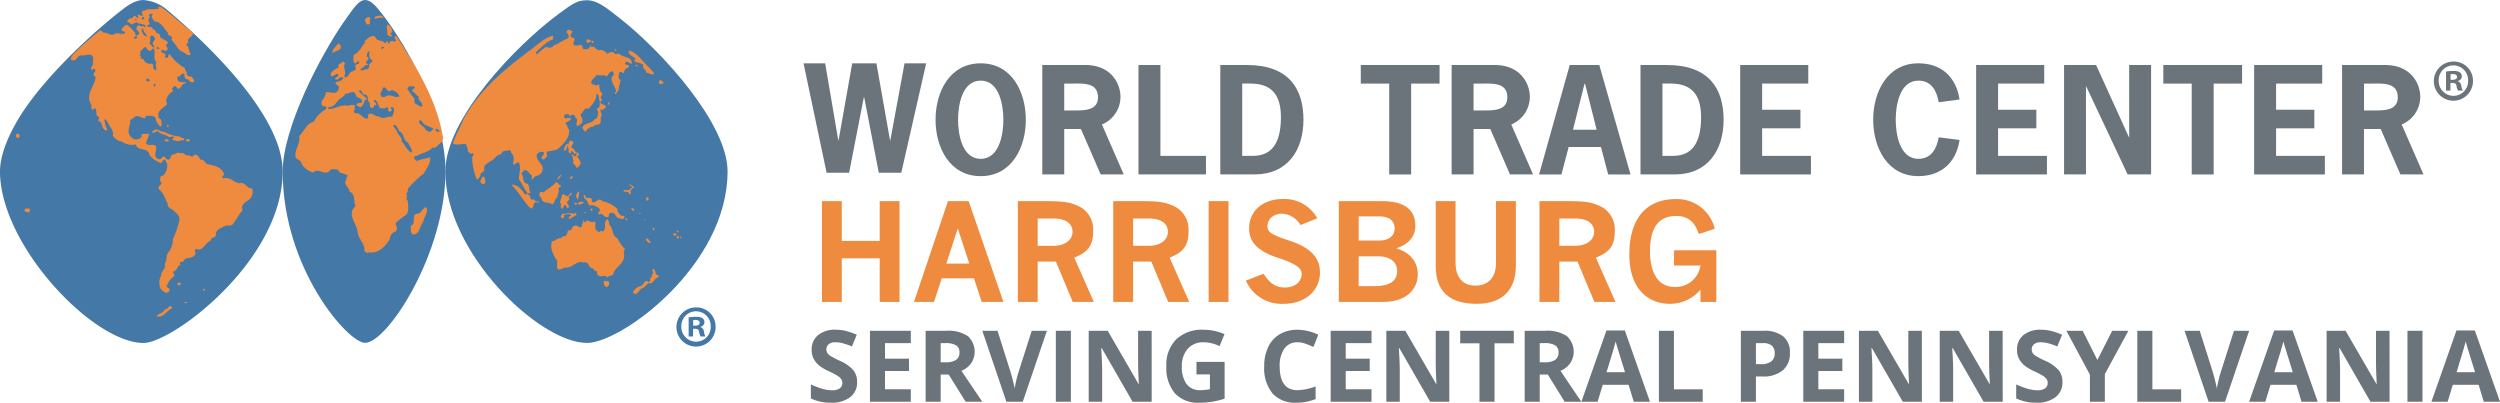 <svg xmlns="http://www.w3.org/2000/svg" xmlns:xlink="http://www.w3.org/1999/xlink" width="552.045" height="88.922" viewBox="0 0 552.045 88.922"><defs><clipPath id="a"><rect width="552.045" height="88.922" fill="none"/></clipPath></defs><path d="M199.022,38.147h-4.97l-3.231-16.711h-.061L187.5,38.147h-4.97l-5.094-24.159h4.776L185.106,31h.063l3.016-17.015h5.342L196.537,31h.062l3.14-17.015h4.777Z" fill="#6a747a"/><g clip-path="url(#a)"><path d="M226.521,26.435c0,6.088-3.071,12.459-9.967,12.459s-9.967-6.371-9.967-12.459,3.072-12.452,9.967-12.452,9.967,6.364,9.967,12.452m-14.964,0c0,3.106.842,8.635,5,8.635s5.005-5.529,5.005-8.635-.843-8.635-5.005-8.635-5,5.529-5,8.635" fill="#6a747a"/><path d="M239.691,14.357c5.557,0,7.731,3.976,7.731,7.048a6.633,6.633,0,0,1-4.1,6.087l4.818,11.024h-5.094l-4.356-10.03H235v10.03h-4.846V14.357ZM237.11,24.386c2.112,0,5.342.124,5.342-2.885,0-3.327-3.258-3.044-5.653-3.044H235v5.929Z" fill="#6a747a"/><path d="M256.241,34.416H266.3v4.1H251.395V14.358h4.846Z" fill="#6a747a"/><path d="M275.367,14.358c9.194,0,12.459,5.218,12.459,12.079,0,6.8-3.575,12.079-10.782,12.079h-7.578V14.358Zm1.3,20.058c3.851,0,6.185-2.422,6.185-8.538,0-5.06-2.175-7.427-6.71-7.427h-1.836V34.416Z" fill="#6a747a"/><path d="M317.881,18.454h-6.275V38.52h-4.845V18.454h-6.274v-4.1h17.394Z" fill="#6a747a"/><path d="M330.078,14.357c5.563,0,7.737,3.976,7.737,7.048a6.633,6.633,0,0,1-4.1,6.087l4.811,11.024h-5.094l-4.349-10.03h-3.692v10.03h-4.846V14.357ZM327.5,24.386c2.112,0,5.342.124,5.342-2.885,0-3.327-3.265-3.044-5.646-3.044h-1.808v5.929Z" fill="#6a747a"/><path d="M360.046,38.521h-4.935l-1.588-6.06h-7.137l-1.588,6.06h-4.942l6.772-24.165h6.523Zm-10.029-20h-.131l-2.54,10.126h5.218Z" fill="#6a747a"/><path d="M368.152,14.358c9.194,0,12.452,5.218,12.452,12.079,0,6.8-3.568,12.079-10.775,12.079h-7.578V14.358Zm1.3,20.058c3.851,0,6.177-2.422,6.177-8.538,0-5.06-2.174-7.427-6.709-7.427H367.1V34.416Z" fill="#6a747a"/><path d="M399.3,18.454H389.111v5.778h8.455v4.1h-8.455V34.42h10.774v4.1h-15.62V14.354H399.3Z" fill="#6a747a"/><path d="M432.709,30.907c-.746,4.97-4.066,7.986-9.1,7.986-6.895,0-9.974-6.371-9.974-12.458s3.079-12.453,9.974-12.453c4.97,0,8.29,2.858,9.1,7.986l-4.6.615c-.463-2.513-1.581-4.777-4.5-4.777-4.162,0-5,5.522-5,8.629s.835,8.634,5,8.634c2.886,0,4.038-2.264,4.5-4.748Z" fill="#6a747a"/><path d="M451.4,18.454H441.213v5.778h8.448v4.1h-8.448V34.42H452v4.1H436.367V14.354H451.4Z" fill="#6a747a"/><path d="M462.857,14.356l7.24,15.931h.063V14.356H475V38.515h-5.183L460.683,19.1h-.063v19.41h-4.838V14.356Z" fill="#6a747a"/><path d="M495.091,18.454h-6.275V38.52h-4.845V18.454H477.7v-4.1h17.394Z" fill="#6a747a"/><path d="M512.792,18.454H502.6v5.778h8.448v4.1H502.6V34.42h10.774v4.1h-15.62V14.354h15.034Z" fill="#6a747a"/><path d="M526.705,14.357c5.557,0,7.731,3.976,7.731,7.048a6.622,6.622,0,0,1-4.1,6.087l4.818,11.024h-5.1L525.7,28.486h-3.692v10.03h-4.839V14.357Zm-2.581,10.029c2.112,0,5.342.124,5.342-2.885,0-3.327-3.258-3.044-5.653-3.044h-1.8v5.929Z" fill="#6a747a"/><path d="M37.067,2.317A9.146,9.146,0,0,0,31.69.012c-.842,0-2.175.193-4.37,1.877C21.847,6.059,12.611,14.362,6.627,22.438,2.582,27.9,0,33.613,0,37.851,0,54.107,20.528,75.732,31.69,75.732c6.364,0,30.73-18.174,30.73-37.881,0-12.514-17.043-28.521-25.353-35.534" fill="#4378a7"/><path d="M84.605,3.368C82.852,1.077,81.823.006,80.608,0c-1.242,0-2.25,1.366-4.4,4.431C70.641,12.342,62.42,28.4,62.42,37.853c0,21.418,14.406,37.853,18.188,37.853,4.942,0,17.76-19.762,17.76-37.853,0-12.921-8.628-27.755-13.763-34.485" fill="#4378a7"/><path d="M136.883,4.046c-3.175-2.485-5-3.976-7.234-3.989-2.119-.014-3.154.71-6.219,2.961-9.443,6.951-25.091,23.206-25.091,34.83,0,17.953,20.673,37.88,31.31,37.88,7.461,0,31.013-17.007,31.013-37.88,0-10.492-14.392-26.43-23.779-33.8" fill="#4378a7"/><path d="M84.777,3.826c-.691.187-1.229-.041-1.843.38-.076-.193-.269-.269-.194-.463.649-.269,1.422-.531,2.037.083" fill="#ef8b3e"/><path d="M81.822,4.015c-.463.5.38,1.422-.725,1.381A1.274,1.274,0,0,1,80.628,4.2c.345-.3.766-.684,1.194-.187" fill="#ef8b3e"/><path d="M86.621,7.127c-.118.193-.269-.041-.387.193-.069.27.269.387.387.573-.387.463-.725-.11-1.111-.186.151-.849-.346-1.733.075-2.306a1.886,1.886,0,0,1,1.036,1.726" fill="#ef8b3e"/><path d="M75.293,10.354c-.118.995-1.415.788-1.871,1.409-.152-.814.794-1.56,1.291-2.139.387,0,.428.5.58.73" fill="#ef8b3e"/><path d="M94.342,46.5c-.187.884-.725,1.615-.918,2.506-.773.911-.732,2.913-2.312,2.754-.608-.414-.263-1.1-.456-1.843,1.532-.649-.193-2.609,1.684-2.761.739-.041,1.733-2.616,2-.656" fill="#ef8b3e"/><path d="M96.111,28.638a.756.756,0,0,0,.732.463c.11.034.227-.118.193-.194-.159-.228-.7-.731-.925-.269M87.276,27.6a.5.5,0,0,0-.456.2l.8,1.111c.151.843,1.3,1.381,1.035,2.306.891.766,1.118,2.071,2.306,2.492.117-.918-.573-1.491-.836-2.223-1.2-.539-.78-1.953-1.932-2.5-.346-.462-.463-1-.918-1.387m5.335-.994c-.38.58.691,1.153,1.119,1.574a1.389,1.389,0,0,0,1.38.925c.159-.269.538-.422.538-.767a20.082,20.082,0,0,1-2.036-.931c-.31-.263-.428-.953-1-.8M79.517,19.879l-.269.269a12.47,12.47,0,0,0,1.843,1.65c-.152.269-.732.193-.58.656-.3.386-.463,1.111-.918,1.194a1.262,1.262,0,0,1-.925-.656c.345-.269.925-.235,1.236-.345.262-1-.774-.884-1.236-1.387-.462-1.8-1.415-.422-2.457-.573-.235.842-1.305.924-1.691,1.767-.228.075-.269.117-.345.345a1.924,1.924,0,0,1-1.65.849V24.1c1.539-.034,2.885-1.152,4.418-.731a1.629,1.629,0,0,1,1.573,0c-.428.345,0,.731-.386,1.118-.152.345.269.345.386.538,1.229-.193,1.574,1.422,2.768,1.111V25.3c.918-.69,1.457.539,2.382.38.883.849,1.918-.069,2.954.083.117-.58.538-1.042.352-1.732-.042-.27-.387-.532-.615-.311-.427.386.3.276.152.656-.083.158-.234.158-.345.269-.58,0-.462-.614-.462-.925-.228.083-.539-.111-.656.2-.152,0-.38.076-.462-.083-1.222.539-.842-1.574-1.843-1.767-.539.345.269.58.386.849.042.152-.117.235-.193.345-.69-.228-.152.808-.849.573-.573-.152-.38-.842-.456-1.187-.69-.352-.076-1.5-.925-1.767-.766.152-.656-.808-1.187-1m5.605-.463c-.766-.462-.649.656-1,1a.726.726,0,0,0,.269.994c.235,0,.5.076.656-.069,1.042-.849,2.112.5,3.148-.082a2.316,2.316,0,0,0-1.768-1.381c-.538.69-.952-.076-1.3-.463m5.267-.379c-.118.152-.539.379-.345.725a13.022,13.022,0,0,0,1.456,1.96c.083.269-.187.925.269,1.194.5.186.925.8,1.5.539v-.194c-.118-.69-.725-1.042-.925-1.65.042-.041.083-.124.159-.082v-.187c-.621-.269-.849-.849-1.463-1.194-.153-.538.614-.462.545-.925-.27-.338-.815-.11-1.194-.186M80.974,12.5c1.111.5-.463.967-.076,1.533h.262a.33.33,0,0,1,.124.317c-.7-.193-1.118.808-1.767.918.042.042.117.076.076.159.573.421.884-.345,1.5-.083a2.3,2.3,0,0,0,.462-.649c-.269-.849.843-.766.649-1.463h-.193c-.531-.38-.531-1.415-.38-1.96-.572.117-.614.731-.655,1.228m3.347-2.222-.2.386c.269.228.5-.083.732-.117-.076-.269-.421-.076-.532-.269m3.224-2.306C92,14.964,96.3,21.763,97.761,30.019c.31.538-.111,1.042-.346,1.463-.655.345-1.035,1.381-1.96,1.105-.725,1.007-2.306,1.159-3.417,1.849-.227-.075-.421.083-.614.194a1.127,1.127,0,0,0,.614.925c.925-.421,2.037-.5,2.955-.843.158,1.34-.808,2.451-1.381,3.6a20.317,20.317,0,0,0-3.486,3.306,1.776,1.776,0,0,0-.082.918c-.194-.069-.27.083-.387.193.538.463-.311,1.153.387,1.581.034.952.345,2.188-.311,3.106a15.441,15.441,0,0,0-2.375,1.85c.069.573.573,1.339,0,1.836a1.967,1.967,0,0,0-1.311,1.767c-1.035,1.615-2.533,3.189-4.611,2.844-.379.31-.807-.111-1-.346.269-1.415-1.27-2.533-1.456-3.989-.076-2-2.575-4.038-.463-5.881-.579-1.118.118-2.533-1.311-3.154.048-.877-1.567-1.65-.725-2.644-.186-.463.808-1.16-.186-1.111-.387-.47-1.5-.194-1.581-1.043a2.679,2.679,0,0,0-1.725-.075c-1.153,1.725-2.617-.656-3.88.648-1.035-.379-2.347-1.187-2.574-2.3-.463-.622-1.422-.69-1.312-1.581-.034-1.415,1.118-2.574.849-4.224,1.153-1.036,1.615-2.8,3.224-3.148a6.731,6.731,0,0,1,2.574-2.685c-.034-.158.311-.235.193-.469-.193-.345-.538-.262-.842-.262-.849-1.16.842-1.809.649-2.962.808-.5,2.382.767,2.844-.731.7-1.036-1.456-1.077-.262-1.726a1.757,1.757,0,0,0,1.373-.766c-.145-.345-.531-.118-.842-.159a.656.656,0,0,1-.994.352c.035-.462.96-.428.649-1.118-.573-.228-1.732,1.387-1.574-.152a2.908,2.908,0,0,1,1.767-1.229c-.614-.842.649-.807.808-1.387a.919.919,0,0,1,.573.456c-.649.7.421,1.925-.193,2.7a.708.708,0,0,0,.193.379,1.615,1.615,0,0,0,.925-.766c.228-.849,1.919-.462,1.263-1.733.117-.579,1.16-.338.849-1.035-.463-.11-.7.808-1.118.193a3.512,3.512,0,0,1,0-1.65A4.446,4.446,0,0,0,79.973,10.2c.193-.387.773-.58.538-1.119.649-.5,1.277-1.38,2.313-1.035.262,1.229,1.684.69,2.3,1.574.159-.152.083-.649.462-.462.118.193.152.427.38.579-.076-1.5,2.23.262,1.194-1.3-.034-.228.035-.615.387-.463" fill="#ef8b3e"/><path d="M126.61,31.561c-.118.345-.456.649-.456,1.07.877.11.725,1.263,1.532,1.111.187.118.077.311.118.463l-.387.386a3.16,3.16,0,0,1,.842,1.581c-.345.269-.42.959-1.035.8-.076-.532-1.07-.884-.538-1.456-.38-.463,0-.926-.532-1.312.028-.152.221-.076.338-.076.27.117.152.545.573.345.083-.152.352-.228.27-.456-.145-.351-.38-.041-.573,0-.076-.234-.152-.579-.456-.614-.124-.083-.152.111-.269.152v.3c-.235.083-.387-.152-.538-.3.42-.656-.622-1.346.186-1.995V31.1c.387-.042.925-.042.925.462" fill="#ef8b3e"/><path d="M139.976,41.507c-.428,0-.58.463-.766.725,0,.235.228.463,0,.656-.387.076-.27-.456-.615-.456-.31-.234-.925.111-.925-.387.463-.31,1.346.27,1.54-.462.117,0,.31.076.379-.076-.041-.462-.531-.58-.835-.849.49.118,1.111.269,1.222.849" fill="#ef8b3e"/><path d="M143.206,43.7c0,.228.034.456-.193.573-.422.193-.27-.3-.38-.455.145-.159.421-.47.573-.118" fill="#ef8b3e"/><path d="M126.394,6.9c-.083.456-.656.925-.193,1.381,1.615.083-.463,1.58.924,1.767.456.158,1.112-.421,1.491.158a.679.679,0,0,0,.27.656c.662.035,1.194.069,1.387-.656V9.927c.421.042-.117.235.193.387.186.117.573-.111.808.083.228.462.649.531,1.028.725.546-.263,1.043.117,1.464.386.117.11.117.263.269.387.462-.235.925-.58,1.5-.311.193.462.731.379,1.118.187.807,1.042,3.03.655,2.844,2.312-.539.075-1-.925-1.464-.194-.152.691,1,.111.808.919-.345.234-1,.462-1,1.042l.076.076a.434.434,0,0,1-.456.186c-.193-.421-.545-.152-.807-.076.152.539-.428,1.27.455,1.657-.338.345-.068.959-.455,1.27a1.9,1.9,0,0,1-.849,1.843v-.463c.152.076.193-.117.269-.158-.228-1.222-1.8-2.651-.538-3.686.076-.346-.228-.615-.38-.767-.773,0-1,1.844-1.733.767-.572.345-1,.041-1.691.076-.345.579-1.152.959-1.187,1.656.11.573.732.345,1.036.649.269.041.386-.3.724-.193.118.58,0,1.5.739,1.96-.117.538-.739.849-.083,1.38-.034.235-.456.353-.379.622.269.649,1.228.269,1.187,1.035-.3.3-.649.759-1.112.456-.31.469.573,1.159,0,1.732-.041.58.159,1.305-.352,1.574-.455.158-1.069.076-1.3.58-.5-.235-.925.345-1.381.538a.967.967,0,0,1-.352.531c-.269-.269-.725-.614-.656-1.069.656-.994,2.113-.7,2.658-1.691.842-.159.69-1.036.842-1.65-.152-.242-.421-.545-.193-.808.773-.159.31-.959.579-1.387-.351-.532-.117-1.305-.579-1.76-.463.145-.117.649-.345.925a5.711,5.711,0,0,1-1.691,2.367c-.96-.448-1.043.891-1.726,1.236.193.614.683,1.194.345,1.919a4.389,4.389,0,0,1-1.077.655c-.421-.5.421-1.5-.386-1.842a.6.6,0,0,0-.918-.58l-.277.31c-.145-.31-.379-.731-.724-.462a.459.459,0,0,0-.463.732.524.524,0,0,0,.463.186c.193-.421.5,0,.807-.111l.194.194c-.311.5-.925.538-1.305,1,.573.345.421.995.842,1.374.235,1.808-1.305,3.23-2.574,4.349a10.4,10.4,0,0,1-2.113.455c-.648.269,0,.69-.186,1.112-.311.2-.5.731-.925.662a.7.7,0,0,1-.269-.58,1.293,1.293,0,0,0,.538-.925c-.227-.269-.731-.193-1-.075-.236.034-.38.3-.573.462-.428,1.539,2.036,2.195,1.035,3.962-.462,1.028-1.616.49-1.961,1.574-.538-.159.035-.621-.269-.925-.538-.387-.766-1.187-1.573-1.118-.194.31-.773.469-.539.932.5.607.035,1.912,1.187,2.029.656.58.194,1.311.732,1.919-.111.234-.345.2-.538.2-.269.373.462.338.345.725h.193c-.269.31.117.538.269.759.118-.186.311-.069.463-.11.269.3.656.655,1.035.386-.042.11.076.3-.11.345-.269,0-.463-.311-.739,0-.456.345-.111,1.263-.918,1.236-1.615-1.5-2.45-3.466-4.031-4.922-.035-.842.614.076,1-.076a6.526,6.526,0,0,1,1.76,1.919.537.537,0,0,0,.621-.262c-.731-.89-1.194-2.043-1.919-3.037-.041-1.353.5-2.43,0-3.693-.5-.269-.773.5-1.311.386.076-.841.421-1.925-.463-2.616.118-.227-.11-.379-.262-.538-.7.193-1.732-.034-1.919.925-1.084-.034-1.387,1.229-2.312,1.456-.539.539-1.726.815-1.381,1.968-.117.607-1.077.573-.842,1.373-.352.193-.352.739-.814.739a12.952,12.952,0,0,1-1.036-4.694c-.117-.421.615-.759.118-1.111-.463.352-.884-.269-1.112-.463.152-.573-.234-.807-.269-1.38l-.31-.193c-.732,0-1.961.324-2.692-.1.538-1.726,1.656-3.631,2.305-5.28,3.859-7.138,10.05-11.783,15.351-15.772,1.388-1.077,2.672-2.278,4.4-2.741.311.3-.193.573.117.842-1.5.345-2.657,1.8-3.8,2.768-.041.228.117.387.194.538a11.331,11.331,0,0,1,1.953-1.649c.656.076,1.27.338,1.725-.352,1.084-.421,2-1.111,3.045-1.5a.623.623,0,0,0,.3-.649c-.117-.386-.925-.959-.117-1.277.428-.145.58.235.925.276" fill="#ef8b3e"/><path d="M130.543,9.2c.117-.076.227-.262.386-.186.069.11.228.228.187.379-.3.27-.456-.075-.649-.269-.311.042-.621.649-.925.152-.387-.842,1-.683,1-.076" fill="#ef8b3e"/><path d="M136.07,10.968c0,.076.041.235-.076.269-.152.035-.193-.117-.269-.193.076-.076.227-.311.345-.076" fill="#ef8b3e"/><path d="M143.563,15.117c.152.463.925.69.807,1.27-.538.187-1-.31-1.573-.269-.076-.732-1.112-.959-.732-1.774-.539-.573-1.463-.311-2.036-.918l.3-.462c-.532-.58-1.678-.767-1.485-1.843,1.968.538,3.107,2.567,4.715,4" fill="#ef8b3e"/><path d="M140.8,14.655a.529.529,0,0,1-.463-.186c.042-.351.539-.116.463.186" fill="#ef8b3e"/><path d="M146.485,18.151c.034.691-.7.193-1,.463.152-.311-.035-.808.269-.918a1.075,1.075,0,0,1,.732.455" fill="#ef8b3e"/><path d="M134.5,22.573c.269.187-.042.387-.076.532-.076.041-.159-.035-.193-.076a.358.358,0,0,1,.269-.456" fill="#ef8b3e"/><path d="M125.474,31.787a6.137,6.137,0,0,1-.656,1.581c-.538-.235-.117-.849,0-1.194.228-.152.352-.539.656-.387" fill="#ef8b3e"/><path d="M124.089,38.433a8.323,8.323,0,0,1-.808,1.194h-.193c.035-.545.649-.89,1-1.194" fill="#ef8b3e"/><path d="M107.146,39.545c-.111.345.235.884-.3,1.077-.352.111-.5-.152-.732-.352-.193-.566.345-.835.463-1.3.386-.041.386.387.573.573" fill="#ef8b3e"/><path d="M123.819,40.927c.152.463-.428.387-.538.725.345.7-.27,1.236-.194,1.933-.732.379-.456,1.145-1.111,1.567-.7-.649-2.23-.069-2.382-1.305-.269-.345-.614-.649-.462-1.187.152-.428.656-.311.925-.194.8-.842,1.96-1.187,2.643-2.188.622-.158.581.649,1.119.649" fill="#ef8b3e"/><path d="M127.891,42.316a5.152,5.152,0,0,1-.311,1.836c-.11-.345-.573-.807-.262-1.3.186-.187.186-.615.573-.532" fill="#ef8b3e"/><path d="M126.394,42.579c-.083.428-1.153.766-.656,1.27.076.456-.808.58-.455,1.112a1,1,0,0,1,.3.848l-.193.194c-.345-.228-.345-.656-.732-.766-.3.227-.151.8-.573.842-.614-.38.152-.994-.462-1.381.193-.614.386-1.235.573-1.85.462.083.807.456,1.27.539a1.076,1.076,0,0,1,.925-.808" fill="#ef8b3e"/><path d="M129.353,43.7c.531.035,1.574-.235,1.3.725.649.959,1.457-1.111,2.382,0a6.66,6.66,0,0,1,3.306,1.732c-.083.656.462,1.153.918,1.5.235.041.539-.118.649.192-.221.918-.994.27-1.567.27-.352-.387-.538-.96-1.077-1.118a.731.731,0,0,0-.766.269c-.048.269,0,.807-.463.656-.7.117-.966-1.112-1.732-.539a.392.392,0,0,1-.11-.573c.227-.158.421-.421.186-.656a2.485,2.485,0,0,0-2.3-.807c-.27-.58-.5-1.305-1.112-1.574.186-.193-.5-.849.3-.649Z" fill="#ef8b3e"/><path d="M128.969,44.77c-.428.118-.966.615-1.27.311l-.118-.118a.928.928,0,0,1,1.388-.193" fill="#ef8b3e"/><path d="M127.429,45.083a.6.6,0,0,1-.387.145c-.151-.076-.269-.338-.076-.456.194-.034.5.076.463.311" fill="#ef8b3e"/><path d="M130.735,46.539c-.269.111-.269-.193-.387-.269l.3-.269a.324.324,0,0,1,.083.538" fill="#ef8b3e"/><path d="M140.031,46.27v.269c-.076-.041-.118.035-.152.076-.193-.193-.539-.345-.463-.614a.514.514,0,0,1,.615.269" fill="#ef8b3e"/><path d="M127.314,47.459l-1.574.918a.312.312,0,0,1-.076-.455c.076-.27.5-.152.38-.463-.456-.421-1,0-1.5,0-.187.193.235.58-.187.725-.275.083-.351-.228-.538-.338v-.194c.152.042.187-.117.263-.193V47.19c.89.117,1.884-.345,2.767.076l.118-.463c-.042.27.379.27.345.656" fill="#ef8b3e"/><rect width="0.269" height="0.269" transform="translate(129.082 46.808)" fill="#ef8b3e"/><path d="M141.413,47.267c-.118.042-.152-.11-.269-.193.041-.11.193-.076.269-.076Z" fill="#ef8b3e"/><path d="M138.494,48.308c-.035.111.034.269-.118.345-.186,0-.379-.309-.186-.461a.315.315,0,0,1,.3.116" fill="#ef8b3e"/><path d="M142.528,48.574h-.193v-.269c.075.076.227.117.193.269" fill="#ef8b3e"/><path d="M134.611,49.687c.883.849.428,2.347,1.732,2.92a8.725,8.725,0,0,0,1.691,2.423c-.621.573.035,1.346-.31,2.036-.269,1.415-2.037,2.029-2.306,3.5-.345.422-.959.221-1.263.725-.621-.842-1.3.111-2.036-.462-.5-.263-.041-1.422-1-.994.228-.2-.083-.428-.193-.573-1,0-.808-1.622-2.036-1.277-1.692-.614-2.534,1.422-4.225,1.077a2.705,2.705,0,0,1-1.387.462c-.732-.849.269-1.732-.649-2.457-.58-1.16-1.236-2.464-.732-3.8.732,0,1.195-.808,2-.656.345-.766.953-.118,1.305-.918.152-.269.041-.814.462-.814.38.117.614-.339.732-.573-.083-.346.338-.346.573-.463.614-.3,1.339,1.118,1.532-.152-.034-.386.539-.573.193-.925a.23.23,0,0,1,.194-.11c.083.186.152.5.462.379.117-.11.117-.455.38-.379a1.914,1.914,0,0,0,1.656.269c.3.732-.386,1.843.8,2.223.083.124.2.082.311.082.041-.386.462-.269.621-.082.987-.766-.048-2.182,1.035-2.761a3.754,3.754,0,0,1,.456,1.3" fill="#ef8b3e"/><path d="M144.561,50.685c-.077.083-.153.235-.27.193-.034-.193-.346-.386-.111-.573.3-.117.269.263.381.38" fill="#ef8b3e"/><path d="M149.825,51.146c-.111.076-.152.235-.269.193-.194-.117-.076-.386.082-.462.076.076.221.117.187.269" fill="#ef8b3e"/><path d="M149.245,51.531c.269.152-.035.352-.076.538a.447.447,0,0,1-.462-.186c-.187-.428.31-.352.538-.352" fill="#ef8b3e"/><path d="M149.825,52.609c-.111.193-.269,0-.387-.076a.377.377,0,0,1,.276-.462c.221.076.221.421.111.538" fill="#ef8b3e"/><path d="M150.287,52.609c-.3-.117-.076-.276,0-.462.076.186.3.345,0,.462" fill="#ef8b3e"/><path d="M143.637,53.377c.083.269-.076.269-.269.345-.269-.421-.842-.462-.725-1,.5-.193.656.428.994.656" fill="#ef8b3e"/><path d="M145.407,60.755c.269.5-.538.573-.766.918-.311.38-.849,1.194-1.388.808-.5.3-.842.966-1.456,1.187-.773.235-1.119,2-2.037.849a2.558,2.558,0,0,1,1.574-1.312c.767-.034,1-1.76,1.843-.918.193,0,.311-.234.463-.345.076-.151-.076-.269-.194-.379.463-.235.539-.849.732-1.27.076-.311-.11-.5-.159-.766l.159-.159c.808.193.269,1.463,1.229,1.387" fill="#ef8b3e"/><path d="M134.419,62.137c.193.345.083,1.187-.538,1.263a1.07,1.07,0,0,1-.463-1.38Z" fill="#ef8b3e"/><path d="M126.509,38.969a.836.836,0,0,1-.463.573c-.11-.11-.269-.221-.193-.38.193-.075.345-.269.656-.193" fill="#ef8b3e"/><path d="M124.743,43.5c.034.076-.042.118-.083.193h-.11v-.31c.11,0,.151.083.193.117" fill="#ef8b3e"/><path d="M33.962,18.541v.379c.069.077.111.228.262.194.153-.159.076-.387.076-.573Zm-1.58-1.194-.118.379c.194.194.5.387.773.152v-.069a.549.549,0,0,0-.655-.462m2.5-6.992c-1.229.579.69.269.539.614Zm-2.692,0c-.538.151-.69.614-1.194.918-.035.31.117.69-.186.924.538.077.041,1.077.842.8a1.509,1.509,0,0,0,1.85,1.035.53.53,0,0,1,.262.815c.228.228.269.766.732.656.075-.615-.3-1.118.075-1.767-.918-.808-.117-2-.607-3.037-.352,0-.511.386-.773.573a1.415,1.415,0,0,1-1-.918M28.427,8.394h-.463V8.2c.193-.041.269.117.463.193m1.456-.345c-.076.111-.38.111-.262.345.151.345.538.042.724-.076-.076-.269-.186-.345-.462-.269m3.955-.117c-1.27-.345-.187,1.111-.918,1.574.421.193.614,1.035,1.111.924a.44.44,0,0,0-.193-.462c-.387-.614.352-.959.386-1.463ZM31.65,6.206l-.456.345c.263.614.421,1.422,1.264,1.5-.194-.656-1-1.146-.808-1.843m-1.491-1.96h-.352c-.117.269.193.3.352.269Zm1.381-.539-.346.539h.538a.317.317,0,0,0-.192-.539M33.106,2.52c.042.076-.034.111-.069.145-.269.118-.269-.145-.386-.262.152.041.386-.083.455.117m4.887,65.339c-.773-.766-.89.607-1.656.463-.228.952-1.346.766-1.768,1.5,1.464.5,2.195-1.194,3.424-1.767Zm3.224-1.194c.041.159,0,.31-.194.269h-.269v-.269Zm3.61-2.685c.117.117.2.269.352.193.11-.041.11-.193.11-.269-.11-.118-.5-.193-.462.076m-5.453-1.54a.294.294,0,0,0,0,.539c.345.159.462-.235.649-.387-.118-.269-.422-.11-.649-.152m-34-16.055c.111.422.573.456.918.539.228-.186.5-.5.269-.8-.38-.166-1.035-.166-1.187.262m35.644-15.4a.594.594,0,0,0,.656.262c.111-.11.269-.186.269-.345a.58.58,0,0,0-.925.083m-4.686-.2c-.076.234.193.311.269.462.235-.034.538.118.656-.151,0-.463-.7-.311-.925-.311M3.612,29.6a.64.64,0,0,0,.269.918c.228-.11.608-.345.456-.724-.187-.194-.456-.386-.725-.194m30.495-.924c-.228.193-.607.345-.456.649.539.083.843-.532,1.305-.263.614.649,1.539.58,2.23,1.111.421.345.918-.3,1.263.153l-.456.462c.421.311.96.234,1.381.462.345-.345.883-.186,1.3-.345.076-.649-.732-.269-.918-.732a9.652,9.652,0,0,1-3.617-1.111c-.766.152-1.152-.69-2.036-.386m3.155-.918c.034.151-.118.186-.194.269-.269,0-.193-.345-.076-.463.111-.041.194.118.27.194M35.688,1.6c2.305,1.726,4.528,3.762,6.833,5.529.5,1.036-1.415,1.036-.918,2.2-.158.228-.5.338-.386.649.614.5.386,1.3.842,1.843v.276c-.767.338-1.263-.545-1.954-.732-.924-.462-1.422-1.926-2.305-2.574.766-1.077-1-.621-.732-1.581-.842-.8-1.5-2.492-3.037-2.492-.069-.462-.994-1-.269-1.463-.111-.228-.345-.193-.573-.193-.621.193.117.7-.269,1-.538.573.807,1.464-.462,1.5,0,.731,1.193,0,1.3.924.656-.041.538.877,1.194.918.649.118.159,1.194,1,1.112.345.462,1.111.386,1.111,1.083-1.077.463.573,1.036-.345,1.567-.31.352-1.035-.649-1.118.2.2.539,1.463.3.732,1.112a.71.71,0,0,0,.655.269c.3-.193.076-.842.539-.732a9.669,9.669,0,0,0,3.341,3.037c-.118.538.538.766.345,1.381a1,1,0,0,0,1.035.462,1.59,1.59,0,0,1,.621,1.194c-1.083.421-.966-.731-1.926-.662a1.647,1.647,0,0,1-.193-1.07c-.345-.3-.69.076-.994.262v.276c-.234.041-.428-.228-.579.076-.042.456.041,1.036.579,1.118.421-.117.608.263,1.112,0,.075.111.234.228.151.38-1.077-.269-1.263,2.271-2.188.539a.967.967,0,0,0-.842.572l.27.546a2.85,2.85,0,0,0-1.54,1.912c-.117.428.194.655.152,1.035-.732.69-2.188,1.387-1.843,2.5-.345.731.884.538.573,1.387.117.345.2.918-.186.994A3.33,3.33,0,0,1,34.3,25.906a2.934,2.934,0,0,0-2.112-.269l-.076.462c-.918.117-1.8-1.029-2.609-.069-.193.228-.538.228-.731.539.034,1.221-1,2.8.269,3.755a1.32,1.32,0,0,0,1.491.386,1.035,1.035,0,0,0,.738-.539V29.6l1.65-.075c-.076.766-.573,1.421-.656,2.188.58.649,1.726-.118,2.23.649.11.924-.732,2.236.386,2.7.884.573.925-1.194,1.65-.2a.843.843,0,0,0,.732.387c.614-.269.269-1,.918-1.118.579,0,1.194-.8,1.656-.187.532-.538.96.345,1.5.387.539-.2,1.263.731,1.457-.117.924-.194,1.111.572,1.573,1.111.7-.263.849.773,1.464.925,1.27.3,3.037.5,3.609,2.112.118.421-.69.69-.193,1.035,1.767-.58,2.575,1.422,4.148,1,.884.111,1.305,1.381,2.306,1.187a2.638,2.638,0,0,1-.269,2.036c-.614.918-2.575,1.346-1.843,2.768-.842,1-1.381,2.106-2.222,3.148-.387.5-1.16.117-1.657.345-.774.462-2.188.773-2.037,2.036-.11.732-1.152.387-1.111,1.187-1.311.47-1.732,2.575-3.3,1.85-.546.463.3,1.112-.387,1.5-.621.808-1.96.118-2.381,1.263-.2.269-.925-.152-.732.463l.186.193c-.883.269-.765,1.539-1.766,1.581-.076.421.538.649.269.994-.5.573-1.229.959-1.381,1.767-.11.152-.345.3-.269.538.193.38.732.345.656.849-.614,1.111-1.346.228-1.96-.276a3.451,3.451,0,0,1,.11-3.065c-.152-.78,1.236-1.58.732-2.464.58-.732.269-1.615.731-2.423a4.577,4.577,0,0,0,1.112-3.106,17.462,17.462,0,0,0,1.3-3.61c.5-1.346-.421-2.036-1.3-2.768-.421-.351-1.339-.614-1.112-1.38-.655-1.077-.883-2.347-1.918-3.148-.732-.924,1.263-1.007.186-1.85.117-.42-.186-1.263.621-1.194a2.915,2.915,0,0,0,.918-2.761c-.345-.234-.186-.807-.732-.807-.269.235-.338.807-.807.725-.959-.49-2.264-1.153-2.492-2.306-.766-1.028-2.423-.38-2.878-1.76a4.05,4.05,0,0,1-3.113-.656,3.018,3.018,0,0,1-1.961-1.27c.345-1.153-.814-2.112-1.187-3.147-.2-.152-.352-.5-.656-.463A5.307,5.307,0,0,0,23.7,28.6c-.117.069-.2.22-.352.186-1.111-.421-.5-1.76-1.691-2.153.042-.27.31-.456.2-.8-1.042-.387-.2-1.346-.925-1.961l-.462.38c-.539-.228-.117-.835-.345-1.194-1.388-2.264.842-3.99,1-6.1-.773-.227-.387-.842-.083-1.27.083-.262-.152-.379-.3-.573l-.345.311c-.69-.235-.076-.773.076-1.042l.11-1.65c-.455-1.312-1.8-.228-2.6-.539-.621.042-.932.539-1.277,1a1.115,1.115,0,0,1-.918.076c-.387-.386.152-.89.345-1.27a78.252,78.252,0,0,1,5.908-5.26c.394-.158.5.421.85.456.925-.076,1.732.96,2.574.193.766-.228,1.919.5,2.188-.269-.269-.221-1.111-.3-.725-.842.422-.311.808-1.077,1.381-.649a19.041,19.041,0,0,1,1.574,1.65c0,.228-.035.455.193.573.235-.035.58-.152.656-.463,0-.614-.96-.766-.463-1.5.421-.691.808.2,1.381-.153.159.035.041.311.269.27l.269-.27c-.5-.579-1.38-.31-1.919-.773-.5-.034-.807.311-1.228.463a2.363,2.363,0,0,0-.925-.614c-.076-.532.5-.573.766-.842.58.269.469-.656,1-.463l.462.538c.5-.227-.227-.69.269-.807.345,0,.656.538.926.076-.27-.345-.346-.842.192-1a.676.676,0,0,0,.65-.262,19.763,19.763,0,0,0,2.65-.118l-.152-.462Z" fill="#ef8b3e"/></g><path d="M181.5,66.673V44.413h4.383V53.2h8.373V44.413h4.376v22.26h-4.376V57.044h-8.373v9.629Z" fill="#ef8b3e"/><path d="M201.819,66.677l7.51-22.267h4.563l7.682,22.267h-4.8l-1.7-5.218h-7.123l-1.7,5.218Zm12.218-8.469L211.5,50.436l-2.533,7.772Z" fill="#ef8b3e"/><g clip-path="url(#a)"><path d="M224.761,66.674V44.413h5.66c4.556,0,5.75.208,7.807,1.132a5.7,5.7,0,0,1,3.161,5.516c0,3.334-1.283,4.645-4.169,5.839l4.321,9.774h-4.652l-3.727-8.911h-4.024v8.911Zm7.9-12.4c2.416,0,4.169-1.222,4.169-3.1,0-1.788-1.457-2.92-4.169-2.92h-3.52v6.019Z" fill="#ef8b3e"/><path d="M245.823,66.674V44.413h5.66c4.563,0,5.757.208,7.814,1.132a5.7,5.7,0,0,1,3.154,5.516c0,3.334-1.277,4.645-4.169,5.839l4.321,9.774h-4.652l-3.72-8.911h-4.025v8.911Zm7.9-12.4c2.416,0,4.169-1.222,4.169-3.1,0-1.788-1.457-2.92-4.169-2.92h-3.514v6.019Z" fill="#ef8b3e"/><rect width="4.383" height="22.261" transform="translate(266.891 44.413)" fill="#ef8b3e"/><path d="M287.181,49.687a5.059,5.059,0,0,0-4.052-2.5c-2,0-3.251,1.278-3.251,2.768,0,1.25.834,1.878,4.589,3.1,3.783,1.222,7.007,3.072,7.007,7.124,0,3.575-2.8,6.909-8.022,6.909a8.632,8.632,0,0,1-8.345-5.121l3.907-1.519c1.194,1.815,2.388,3.037,4.709,3.037s3.7-1.373,3.7-2.92c0-.862-.125-1.994-5.307-3.665-4.5-1.463-6.289-3.575-6.289-6.44,0-3.989,3.161-6.522,7.475-6.522a8.3,8.3,0,0,1,7.573,4.258Z" fill="#ef8b3e"/><path d="M295.638,66.674V44.414h9.477c2.837,0,7.42.565,7.42,5.39,0,2.741-1.815,4.231-4.2,5.039,3.307.987,4.736,3.217,4.736,5.722,0,3.217-2.444,6.109-7.628,6.109Zm9.028-13.557c1.94,0,3.307-1.014,3.307-2.685s-1.187-2.65-3.424-2.65h-4.528v5.335Zm-1.159,10.071c3.334,0,5.011-1.1,5.011-3.341,0-1.994-1.581-3.251-4.121-3.251h-4.376v6.592Z" fill="#ef8b3e"/><path d="M334.733,58.655c0,5.425-3.072,8.435-8.615,8.435-6.074,0-9.083-2.74-9.083-8.345V44.415h4.376V58c0,3.307,1.643,5.067,4.411,5.067,2.8,0,4.528-1.76,4.528-5.067V44.415h4.383Z" fill="#ef8b3e"/><path d="M339.943,66.674V44.413h5.66c4.563,0,5.757.208,7.807,1.132a5.7,5.7,0,0,1,3.161,5.516c0,3.334-1.277,4.645-4.169,5.839l4.321,9.774h-4.652l-3.727-8.911h-4.018v8.911Zm7.9-12.4c2.416,0,4.169-1.222,4.169-3.1,0-1.788-1.457-2.92-4.169-2.92h-3.514v6.019Z" fill="#ef8b3e"/><path d="M375.491,63.96a8.736,8.736,0,0,1-6.71,3.127c-4.7,0-8.993-3.1-8.993-10.906,0-8.131,3.934-12.217,10.222-12.217a8.559,8.559,0,0,1,8.642,6.557l-3.52,1.16c-.863-2.623-2.354-3.99-5-3.99-3.907,0-5.785,2.616-5.785,7.807,0,3.216.9,7.868,5.543,7.868a5.536,5.536,0,0,0,5.605-4.735h-5.84V55.256H379V66.673h-3.513Z" fill="#ef8b3e"/><path d="M546.078,17.8a4.323,4.323,0,1,1-4.308-4.207,4.226,4.226,0,0,1,4.308,4.207m-7.566,0a3.259,3.259,0,0,0,3.283,3.36A3.221,3.221,0,0,0,545,17.824a3.247,3.247,0,1,0-6.489-.026M541.1,20h-.975V15.8a8.518,8.518,0,0,1,1.616-.128,2.627,2.627,0,0,1,1.462.307,1.168,1.168,0,0,1,.41.924,1.077,1.077,0,0,1-.872.975v.051a1.243,1.243,0,0,1,.77,1.026A3.24,3.24,0,0,0,543.821,20H542.77a3.611,3.611,0,0,1-.333-1.026c-.078-.462-.334-.667-.872-.667H541.1Zm.025-2.386h.462c.539,0,.975-.179.975-.615,0-.385-.283-.642-.9-.642a2.307,2.307,0,0,0-.539.052Z" fill="#6a747a"/><path d="M158.017,72.088a4.324,4.324,0,1,1-4.309-4.207,4.227,4.227,0,0,1,4.309,4.207m-7.567,0a3.258,3.258,0,0,0,3.283,3.359,3.221,3.221,0,0,0,3.207-3.334,3.247,3.247,0,1,0-6.49-.025m2.591,2.205h-.975V70.087a8.518,8.518,0,0,1,1.616-.128,2.628,2.628,0,0,1,1.462.307,1.166,1.166,0,0,1,.41.923,1.077,1.077,0,0,1-.872.975v.052a1.245,1.245,0,0,1,.77,1.026,3.228,3.228,0,0,0,.307,1.051h-1.051a3.625,3.625,0,0,1-.334-1.026c-.077-.462-.333-.667-.872-.667h-.461Zm.025-2.385h.462c.538,0,.975-.18.975-.616,0-.385-.283-.641-.9-.641a2.38,2.38,0,0,0-.539.051Z" fill="#4378a7"/><path d="M189.263,84.357a4.051,4.051,0,0,1-1.527,3.343,6.635,6.635,0,0,1-4.249,1.221,9.976,9.976,0,0,1-4.437-.942V84.892a18.206,18.206,0,0,0,2.685,1,7.935,7.935,0,0,0,2.009.289,2.852,2.852,0,0,0,1.677-.418,1.428,1.428,0,0,0,.584-1.243,1.368,1.368,0,0,0-.257-.819,2.893,2.893,0,0,0-.756-.692,19.571,19.571,0,0,0-2.03-1.061,9.569,9.569,0,0,1-2.154-1.3,4.865,4.865,0,0,1-1.147-1.447,4.128,4.128,0,0,1-.429-1.929A4.051,4.051,0,0,1,180.641,74a5.859,5.859,0,0,1,3.9-1.189,9.2,9.2,0,0,1,2.331.289,16.053,16.053,0,0,1,2.32.815L188.117,76.5a15.768,15.768,0,0,0-2.074-.719,6.713,6.713,0,0,0-1.613-.2,2.136,2.136,0,0,0-1.447.439,1.449,1.449,0,0,0-.5,1.147,1.416,1.416,0,0,0,.2.766,2.237,2.237,0,0,0,.648.632,20.108,20.108,0,0,0,2.106,1.1,8.386,8.386,0,0,1,3.012,2.1,4.112,4.112,0,0,1,.814,2.589" fill="#6a747a"/><path d="M201.126,88.708H192.1V73.04h9.023v2.723h-5.7V79.2h5.3v2.723h-5.3v4.04h5.7Z" fill="#6a747a"/><path d="M207.717,82.7v6.012H204.4V73.04h4.565a7.813,7.813,0,0,1,4.726,1.163,4.634,4.634,0,0,1,.772,5.99,5.045,5.045,0,0,1-2.154,1.689q3.535,5.281,4.608,6.826h-3.687L209.486,82.7Zm0-2.7h1.072a4.1,4.1,0,0,0,2.325-.525,1.875,1.875,0,0,0,.75-1.651,1.716,1.716,0,0,0-.766-1.586,4.667,4.667,0,0,0-2.374-.47h-1.007Z" fill="#6a747a"/><path d="M227.822,73.04h3.354L225.85,88.708h-3.622L216.912,73.04h3.355l2.947,9.323q.246.827.509,1.924t.327,1.527a27.387,27.387,0,0,1,.8-3.451Z" fill="#6a747a"/><rect width="3.322" height="15.668" transform="translate(233.147 73.04)" fill="#6a747a"/><path d="M254.313,88.708H250.09l-6.816-11.853h-.1q.2,3.141.2,4.48v7.373h-2.969V73.04H244.6l6.8,11.735h.075q-.162-3.054-.161-4.319V73.04h2.99Z" fill="#6a747a"/><path d="M264.2,79.909h6.216v8.124a17.484,17.484,0,0,1-2.845.69,18.431,18.431,0,0,1-2.728.2,6.9,6.9,0,0,1-5.417-2.084,8.672,8.672,0,0,1-1.87-5.986,7.891,7.891,0,0,1,2.17-5.915,8.239,8.239,0,0,1,6.017-2.122,11.665,11.665,0,0,1,4.652.964l-1.1,2.658a7.9,7.9,0,0,0-3.569-.857,4.41,4.41,0,0,0-3.451,1.446,5.618,5.618,0,0,0-1.3,3.891,6.25,6.25,0,0,0,1.045,3.895,3.615,3.615,0,0,0,3.038,1.345,10.75,10.75,0,0,0,2.112-.214V82.675H264.2Z" fill="#6a747a"/><path d="M286.506,75.58a3.385,3.385,0,0,0-2.9,1.409,6.557,6.557,0,0,0-1.029,3.928q0,5.24,3.933,5.24a12.4,12.4,0,0,0,4-.825v2.786a11.1,11.1,0,0,1-4.308.8,6.573,6.573,0,0,1-5.23-2.073,8.787,8.787,0,0,1-1.811-5.954,9.711,9.711,0,0,1,.89-4.281A6.419,6.419,0,0,1,282.6,73.8a7.558,7.558,0,0,1,3.906-.981,10.559,10.559,0,0,1,4.587,1.1l-1.072,2.7a17.847,17.847,0,0,0-1.768-.728,5.288,5.288,0,0,0-1.747-.311" fill="#6a747a"/><path d="M302.86,88.708h-9.023V73.04h9.023v2.723h-5.7V79.2h5.3v2.723h-5.3v4.04h5.7Z" fill="#6a747a"/><path d="M320.029,88.708h-4.222l-6.816-11.853h-.1q.2,3.141.2,4.48v7.373H306.13V73.04h4.19l6.8,11.735h.075q-.161-3.054-.16-4.319V73.04h2.989Z" fill="#6a747a"/><path d="M330.016,88.708h-3.321v-12.9H322.44V73.04h11.831v2.765h-4.255Z" fill="#6a747a"/><path d="M340,82.7v6.012h-3.322V73.04h4.565a7.821,7.821,0,0,1,4.727,1.163,4.635,4.635,0,0,1,.771,5.99,5.046,5.046,0,0,1-2.154,1.689q3.535,5.281,4.608,6.826h-3.686l-3.74-6.012Zm0-2.7h1.072a4.1,4.1,0,0,0,2.325-.525,1.875,1.875,0,0,0,.75-1.651,1.716,1.716,0,0,0-.766-1.586,4.665,4.665,0,0,0-2.373-.47H340Z" fill="#6a747a"/><path d="M360.763,88.708l-1.136-3.73h-5.712l-1.137,3.73H349.2l5.531-15.733h4.061l5.551,15.733Zm-1.929-6.516q-1.577-5.07-1.774-5.733c-.132-.444-.227-.793-.284-1.051q-.354,1.373-2.026,6.784Z" fill="#6a747a"/><path d="M366.314,88.708V73.04h3.322V85.965h6.356v2.743Z" fill="#6a747a"/><path d="M395.239,77.927a4.79,4.79,0,0,1-1.581,3.869,6.765,6.765,0,0,1-4.495,1.34h-1.426v5.572h-3.322V73.04h5.005a6.659,6.659,0,0,1,4.335,1.227,4.477,4.477,0,0,1,1.484,3.66m-7.5,2.486h1.093a3.641,3.641,0,0,0,2.294-.605,2.121,2.121,0,0,0,.76-1.763,2.176,2.176,0,0,0-.637-1.726,2.992,2.992,0,0,0-2-.556h-1.511Z" fill="#6a747a"/><path d="M407.219,88.708H398.2V73.04h9.023v2.723h-5.7V79.2h5.3v2.723h-5.3v4.04h5.7Z" fill="#6a747a"/><path d="M424.388,88.708h-4.222L413.35,76.855h-.1q.2,3.141.2,4.48v7.373h-2.968V73.04h4.19l6.805,11.735h.075q-.16-3.054-.16-4.319V73.04h2.989Z" fill="#6a747a"/><path d="M442.231,88.708h-4.222l-6.816-11.853h-.1q.2,3.141.2,4.48v7.373h-2.968V73.04h4.19l6.8,11.735h.075q-.16-3.054-.16-4.319V73.04h2.989Z" fill="#6a747a"/><path d="M455.424,84.357A4.053,4.053,0,0,1,453.9,87.7a6.639,6.639,0,0,1-4.249,1.221,9.973,9.973,0,0,1-4.437-.942V84.892a18.207,18.207,0,0,0,2.685,1,7.921,7.921,0,0,0,2.008.289,2.856,2.856,0,0,0,1.678-.418,1.428,1.428,0,0,0,.584-1.243,1.369,1.369,0,0,0-.258-.819,2.871,2.871,0,0,0-.755-.692,19.622,19.622,0,0,0-2.031-1.061,9.593,9.593,0,0,1-2.154-1.3,4.881,4.881,0,0,1-1.147-1.447,4.128,4.128,0,0,1-.428-1.929A4.048,4.048,0,0,1,446.8,74a5.854,5.854,0,0,1,3.895-1.189,9.19,9.19,0,0,1,2.331.289,16.064,16.064,0,0,1,2.321.815L454.277,76.5a15.67,15.67,0,0,0-2.074-.719,6.713,6.713,0,0,0-1.613-.2,2.135,2.135,0,0,0-1.446.439,1.449,1.449,0,0,0-.5,1.147,1.416,1.416,0,0,0,.2.766,2.225,2.225,0,0,0,.648.632,19.885,19.885,0,0,0,2.106,1.1,8.386,8.386,0,0,1,3.012,2.1,4.112,4.112,0,0,1,.814,2.589" fill="#6a747a"/><path d="M463.139,79.491l3.269-6.451h3.58l-5.2,9.57v6.1h-3.3v-5.99l-5.2-9.678h3.6Z" fill="#6a747a"/><path d="M471.959,88.708V73.04h3.322V85.965h6.356v2.743Z" fill="#6a747a"/><path d="M493.3,73.04h3.354l-5.326,15.668H487.7L482.387,73.04h3.354l2.948,9.323q.246.827.508,1.924t.328,1.527a27.2,27.2,0,0,1,.8-3.451Z" fill="#6a747a"/><path d="M508.214,88.708l-1.136-3.73h-5.712l-1.137,3.73H496.65l5.531-15.733h4.061l5.551,15.733Zm-1.929-6.516q-1.576-5.07-1.774-5.733c-.132-.444-.227-.793-.284-1.051q-.354,1.373-2.026,6.784Z" fill="#6a747a"/><path d="M527.664,88.708h-4.222l-6.816-11.853h-.1q.2,3.141.2,4.48v7.373h-2.968V73.04h4.19l6.8,11.735h.075q-.16-3.054-.16-4.319V73.04h2.989Z" fill="#6a747a"/><rect width="3.322" height="15.668" transform="translate(531.609 73.04)" fill="#6a747a"/><path d="M548.466,88.708l-1.136-3.73h-5.712l-1.137,3.73H536.9l5.531-15.733h4.061l5.551,15.733Zm-1.929-6.516q-1.576-5.07-1.774-5.733c-.132-.444-.227-.793-.284-1.051q-.354,1.373-2.026,6.784Z" fill="#6a747a"/></g></svg>
